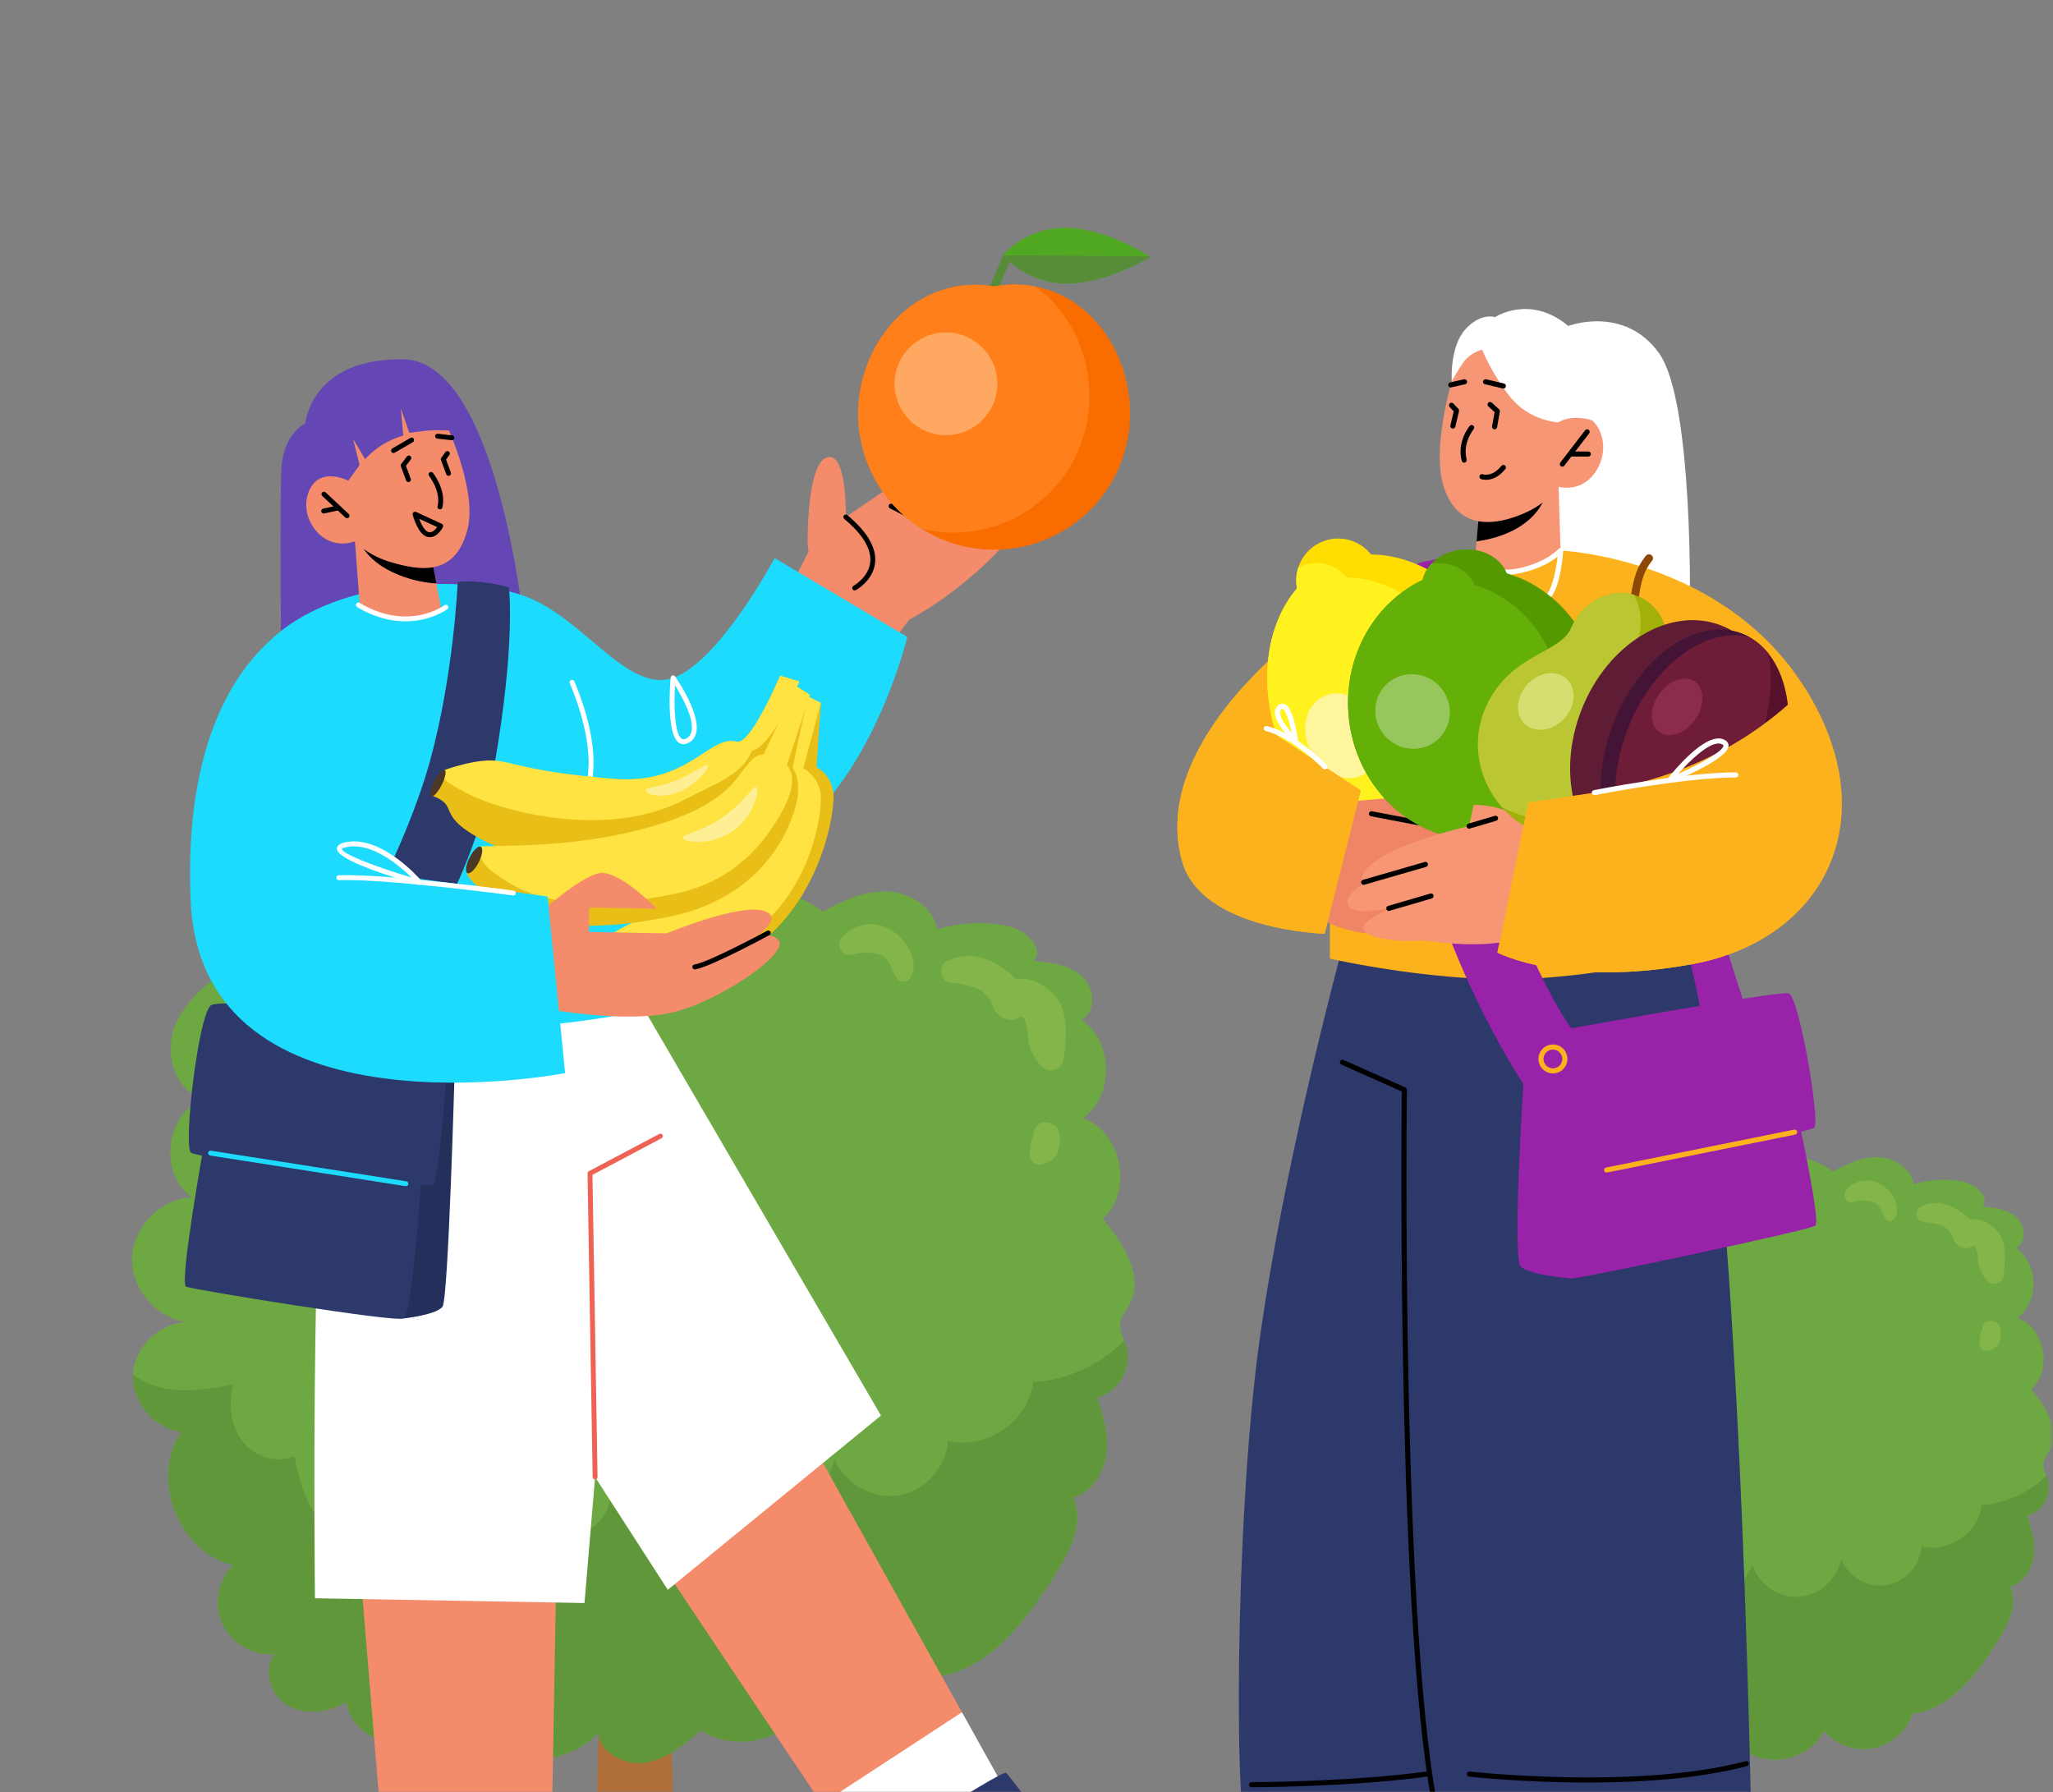 <svg width="622" height="543" viewBox="0 0 622 543" fill="none" xmlns="http://www.w3.org/2000/svg">
<rect x="0" y="0" width="622" height="543" fill="#808080" stroke="none"/>
<mask id="mask0_120_270" style="mask-type:alpha" maskUnits="userSpaceOnUse" x="0" y="0" width="622" height="543">
<rect x="0.5" width="621" height="543" fill="#D9D9D9"/>
</mask>
<g mask="url(#mask0_120_270)">
<path d="M206.835 623.606H179.143L182.184 488.529H201.939L206.835 623.606Z" fill="#B06F38"/>
<path d="M180.182 268.692C185.933 268.204 191.449 265.824 197.221 265.799C202.991 265.776 209.572 269.448 209.626 275.219C221.211 267.081 238.108 267.505 249.269 276.218C255.285 272.859 261.838 269.826 268.723 270.057C275.608 270.29 282.794 274.76 283.963 281.549C290.785 279.469 298.125 279.111 305.116 280.519C310.38 281.578 316.557 286.884 313.283 291.141C318.433 291.613 323.974 292.248 327.812 295.715C331.651 299.182 332.225 306.541 327.633 308.921C337.321 315.42 337.61 331.921 328.157 338.757C339.903 342.911 343.416 360.938 334.089 369.201C340.264 376.608 346.777 386.612 342.222 395.113C341.225 396.973 339.717 398.651 339.418 400.741C339.06 403.25 340.531 405.608 341.234 408.044C343.07 414.411 338.715 421.867 332.269 423.394C334.293 428.891 335.955 434.734 335.192 440.541C334.43 446.348 330.699 452.106 325.048 453.647C328.675 461.162 324.184 469.906 319.731 476.963C310.912 490.938 299.693 506.032 283.283 507.991C280.851 515.392 274.204 521.241 266.554 522.715C258.904 524.188 250.559 521.224 245.552 515.257C239.791 526.871 223.122 531.33 212.332 524.142C207.496 528.371 202.321 532.768 195.994 533.897C189.667 535.026 182.025 531.401 181.247 525.02C172.027 534.748 155.092 535.738 144.802 527.15C143.486 526.055 142.213 524.793 140.57 524.311C138.328 523.655 135.967 524.595 133.777 525.407C128.273 527.451 122.254 528.787 116.54 527.441C110.825 526.097 105.573 521.48 105.028 515.635C99.666 518.653 92.783 519.755 87.403 516.767C82.026 513.782 79.436 505.884 83.297 501.094C76.855 501.726 70.208 497.947 67.458 492.086C64.71 486.227 66.048 478.7 70.653 474.149C54.107 470.295 45.354 447.792 54.945 433.771C46.586 432.766 39.763 424.55 40.307 416.146C40.853 407.745 48.68 400.479 57.1 400.561C47.628 399.624 39.695 390.569 40.009 381.057C40.325 371.543 48.838 363.032 58.35 362.722C47.817 356.031 50.09 336.921 61.898 332.886C53.069 330.916 49.623 319.154 53.013 310.766C56.403 302.381 64.205 296.747 71.628 291.578C78.592 286.728 86.762 281.636 94.98 283.749C101.14 272.091 118.333 268.143 128.962 275.945C134.139 269.389 142.29 265.279 150.639 265.015C160.593 264.699 170.259 269.531 180.182 268.692Z" fill="#6DA843"/>
<path d="M312.997 418.702C311.764 430.493 298.658 439.508 287.206 436.44C286.746 444.481 280.165 451.756 272.208 453.019C264.254 454.281 255.745 449.402 252.816 441.898C251.298 450.386 243.563 457.354 234.964 457.978C226.362 458.604 217.701 452.828 214.974 444.649C211.74 450.475 207.859 456.415 201.845 459.284C195.832 462.154 187.215 460.498 184.713 454.321C184.068 461.21 176.684 465.861 169.764 465.958C162.843 466.056 156.366 462.822 150.209 459.666C152.474 465.646 144.556 470.931 138.206 470.176C131.856 469.421 126.159 465.528 119.782 465.039C114.719 464.65 109.559 466.445 104.61 465.309C94.708 463.034 91.083 451.078 89.24 441.088C83.838 443.613 76.954 441.246 73.353 436.494C69.751 431.743 69.127 425.196 70.639 419.428C63.852 420.657 56.888 421.886 50.1 420.653C46.607 420.019 43.154 418.579 40.32 416.445C39.954 424.742 46.686 432.777 54.946 433.771C45.353 447.792 54.108 470.295 70.653 474.149C66.049 478.7 64.709 486.227 67.459 492.088C70.21 497.948 76.854 501.727 83.297 501.095C79.437 505.883 82.025 513.782 87.405 516.767C92.782 519.754 99.668 518.653 105.029 515.635C105.574 521.482 110.825 526.096 116.541 527.441C122.255 528.787 128.272 527.45 133.777 525.407C135.968 524.594 138.328 523.654 140.571 524.311C142.214 524.793 143.487 526.054 144.801 527.152C155.091 535.74 172.027 534.75 181.248 525.022C182.026 531.401 189.669 535.027 195.995 533.899C202.322 532.768 207.495 528.371 212.333 524.142C223.123 531.329 239.792 526.871 245.553 515.257C250.56 521.226 258.904 524.188 266.554 522.714C274.204 521.241 280.85 515.392 283.285 507.99C299.692 506.032 310.911 490.938 319.732 476.963C324.185 469.906 328.676 461.162 325.05 453.649C330.698 452.106 334.431 446.349 335.194 440.541C335.956 434.734 334.294 428.89 332.268 423.396C338.716 421.866 343.071 414.411 341.236 408.045C341.054 407.421 340.825 406.801 340.588 406.183C333.279 413.475 323.32 418.13 312.997 418.702Z" fill="#61973B"/>
<path d="M318.738 300.671C315.421 297.594 311.593 296.039 307.798 296.654C302.371 291.026 294.355 287.342 286.83 291.178C284.303 292.467 284.625 297.182 287.668 297.601C292.841 298.314 298.847 298.801 300.709 304.756C301.672 307.838 305.913 310.386 308.896 308.088C310.903 306.542 311.402 313.855 311.496 314.714C311.822 317.668 313.041 319.937 314.79 322.287C317.263 325.611 321.991 324.417 322.399 320.226C323.019 313.866 324.052 305.602 318.738 300.671Z" fill="#84B54B"/>
<path d="M320.782 342.797C319.943 339.259 313.861 338.906 313.294 342.797C313.152 343.781 312.82 344.649 312.508 345.587C312.127 346.745 312.175 347.8 311.973 348.958C311.584 351.176 313.329 353.426 315.75 352.735C317.632 352.197 319.386 351.336 320.274 349.499C321.333 347.309 321.337 345.131 320.782 342.797Z" fill="#84B54B"/>
<path d="M271.146 282.517C265.901 278.748 259.465 279.105 255.116 283.952C253.117 286.183 255.012 290.16 258.167 289.191C260.618 288.438 263.839 288.421 266.311 289.11C269.616 290.031 270.027 293.856 271.656 296.244C272.685 297.75 274.738 297.79 275.757 296.244C278.728 291.737 274.942 285.247 271.146 282.517Z" fill="#84B54B"/>
<path d="M525.211 601.091H505.59L507.745 505.382H521.742L525.211 601.091Z" fill="#B06F38"/>
<path d="M506.326 349.616C510.401 349.27 514.309 347.584 518.399 347.566C522.488 347.55 527.151 350.152 527.189 354.24C535.397 348.475 547.37 348.775 555.278 354.949C559.541 352.569 564.183 350.419 569.062 350.583C573.941 350.748 579.032 353.916 579.861 358.726C584.694 357.252 589.895 356.998 594.849 357.996C598.578 358.747 602.955 362.506 600.635 365.522C604.284 365.856 608.21 366.307 610.93 368.763C613.65 371.219 614.056 376.434 610.803 378.121C617.667 382.725 617.872 394.417 611.174 399.26C619.497 402.204 621.986 414.977 615.377 420.832C619.752 426.08 624.368 433.168 621.14 439.192C620.433 440.51 619.365 441.699 619.153 443.179C618.899 444.957 619.942 446.628 620.44 448.354C621.741 452.866 618.655 458.148 614.088 459.23C615.522 463.125 616.7 467.265 616.159 471.38C615.619 475.494 612.975 479.575 608.971 480.666C611.541 485.991 608.359 492.187 605.204 497.187C598.955 507.089 591.006 517.784 579.379 519.171C577.655 524.416 572.946 528.56 567.525 529.604C562.105 530.648 556.192 528.548 552.644 524.32C548.562 532.549 536.751 535.708 529.106 530.616C525.68 533.612 522.013 536.728 517.53 537.527C513.047 538.327 507.632 535.759 507.081 531.238C500.548 538.131 488.549 538.832 481.257 532.747C480.325 531.971 479.423 531.077 478.259 530.736C476.671 530.27 474.998 530.936 473.446 531.512C469.546 532.96 465.281 533.907 461.232 532.953C457.183 532.001 453.462 528.73 453.076 524.588C449.277 526.726 444.399 527.507 440.588 525.39C436.778 523.275 434.942 517.679 437.678 514.285C433.114 514.732 428.404 512.055 426.455 507.902C424.508 503.751 425.457 498.418 428.719 495.193C416.996 492.462 410.793 476.518 417.589 466.583C411.667 465.871 406.832 460.049 407.218 454.095C407.604 448.142 413.15 442.994 419.116 443.052C412.405 442.388 406.784 435.972 407.006 429.232C407.23 422.491 413.262 416.461 420.002 416.241C412.539 411.5 414.149 397.96 422.516 395.101C416.26 393.705 413.819 385.371 416.221 379.428C418.622 373.486 424.151 369.495 429.41 365.832C434.345 362.396 440.133 358.787 445.956 360.284C450.321 352.024 462.503 349.227 470.034 354.755C473.703 350.11 479.478 347.197 485.394 347.01C492.446 346.787 499.295 350.211 506.326 349.616Z" fill="#6DA843"/>
<path d="M600.432 455.906C599.559 464.26 590.273 470.648 582.158 468.474C581.832 474.172 577.169 479.326 571.532 480.221C565.896 481.115 559.867 477.658 557.791 472.342C556.716 478.356 551.235 483.293 545.142 483.735C539.047 484.179 532.911 480.086 530.978 474.29C528.687 478.418 525.937 482.627 521.675 484.66C517.415 486.694 511.309 485.52 509.537 481.144C509.08 486.025 503.847 489.321 498.944 489.389C494.041 489.458 489.452 487.167 485.089 484.931C486.694 489.168 481.084 492.912 476.584 492.377C472.085 491.843 468.048 489.085 463.53 488.738C459.942 488.462 456.286 489.734 452.779 488.929C445.764 487.317 443.195 478.846 441.889 471.767C438.061 473.556 433.184 471.879 430.632 468.512C428.08 465.146 427.638 460.507 428.709 456.42C423.9 457.291 418.966 458.161 414.157 457.288C411.681 456.839 409.234 455.818 407.227 454.306C406.968 460.185 411.737 465.879 417.59 466.583C410.793 476.517 416.997 492.462 428.719 495.193C425.457 498.417 424.508 503.751 426.456 507.903C428.405 512.056 433.113 514.733 437.678 514.286C434.943 517.678 436.777 523.275 440.589 525.39C444.399 527.506 449.278 526.726 453.077 524.587C453.463 528.731 457.183 532 461.233 532.953C465.282 533.907 469.545 532.96 473.446 531.512C474.999 530.936 476.67 530.27 478.26 530.735C479.424 531.076 480.326 531.97 481.257 532.748C488.548 538.833 500.548 538.132 507.082 531.239C507.633 535.759 513.048 538.328 517.531 537.529C522.014 536.727 525.679 533.612 529.107 530.615C536.752 535.708 548.563 532.549 552.645 524.32C556.193 528.549 562.105 530.648 567.525 529.604C572.945 528.56 577.655 524.416 579.38 519.171C591.005 517.783 598.954 507.088 605.205 497.187C608.36 492.186 611.542 485.991 608.972 480.667C612.975 479.574 615.62 475.495 616.16 471.38C616.7 467.265 615.523 463.125 614.087 459.231C618.656 458.148 621.742 452.865 620.441 448.355C620.313 447.913 620.15 447.473 619.982 447.035C614.804 452.202 607.747 455.5 600.432 455.906Z" fill="#61973B"/>
<path d="M604.5 372.275C602.15 370.094 599.437 368.993 596.749 369.428C592.903 365.441 587.224 362.83 581.892 365.549C580.102 366.462 580.33 369.802 582.486 370.1C586.151 370.605 590.406 370.95 591.726 375.17C592.408 377.353 595.413 379.158 597.527 377.53C598.949 376.435 599.302 381.616 599.369 382.225C599.6 384.318 600.464 385.926 601.703 387.591C603.455 389.946 606.805 389.1 607.095 386.13C607.534 381.624 608.265 375.769 604.5 372.275Z" fill="#84B54B"/>
<path d="M605.949 402.123C605.354 399.616 601.044 399.366 600.643 402.123C600.542 402.82 600.307 403.436 600.086 404.1C599.816 404.92 599.85 405.668 599.707 406.488C599.431 408.06 600.668 409.654 602.383 409.164C603.716 408.784 604.96 408.174 605.589 406.872C606.339 405.32 606.342 403.777 605.949 402.123Z" fill="#84B54B"/>
<path d="M570.779 359.412C567.063 356.741 562.502 356.994 559.421 360.429C558.004 362.009 559.347 364.827 561.582 364.14C563.32 363.607 565.601 363.595 567.353 364.083C569.695 364.735 569.986 367.446 571.14 369.138C571.869 370.205 573.324 370.234 574.046 369.138C576.151 365.945 573.468 361.346 570.779 359.412Z" fill="#84B54B"/>
<path d="M109.334 477.884L115.904 557.506L118.461 588.443L166.545 589.29L168.492 478.927L109.334 477.884Z" fill="#F48C6C"/>
<path d="M200.759 474.414L248.976 546.472L266.166 572.187L308.188 548.774L291.434 518.728L246.584 438.28L200.759 474.414Z" fill="#F48C6C"/>
<path d="M193.629 303.193L266.914 428.842L202.316 481.633L180.296 447.467L177.086 485.629L95.424 484.187C95.424 484.187 93.608 332.548 101.801 314.595C109.995 296.64 193.629 303.193 193.629 303.193Z" fill="white"/>
<path d="M276.016 186.948L259.534 209.104L233.677 189.241L244.954 167.154L255.79 183.074L276.016 186.948Z" fill="#F48C6C"/>
<path d="M158.606 188.189C158.606 188.189 150.506 109.357 122.339 108.861C94.173 108.363 92.515 128.266 92.515 128.266C92.515 128.266 85.761 131.331 85.245 142.065C84.729 152.799 85.184 199.111 85.184 199.111L150.998 193.507L158.606 188.189Z" fill="#6447B4"/>
<path d="M244.676 164.581C244.676 164.581 244.364 140.526 250.533 138.571C256.704 136.616 256.255 156.628 256.255 156.628L271.714 146.085C271.714 146.085 289.783 136.095 294.031 136.864C298.28 137.634 293.434 145.413 293.434 145.413C293.434 145.413 306.231 138.005 305.893 145.182C305.557 152.358 297.047 158.462 297.047 158.462C297.047 158.462 309.38 150.489 308.21 159.083C307.576 163.728 282.218 188.696 262.107 192.8C241.997 196.9 246.306 179.615 246.306 179.615L244.676 164.581Z" fill="#F48C6C"/>
<path d="M290.109 164.411C289.995 164.411 289.88 164.385 289.771 164.331L269.609 153.992C269.242 153.804 269.098 153.356 269.285 152.991C269.473 152.625 269.917 152.481 270.285 152.668L290.449 163.006C290.814 163.193 290.96 163.641 290.773 164.008C290.639 164.264 290.38 164.411 290.109 164.411Z" fill="black"/>
<path d="M258.935 178.872C258.672 178.872 258.415 178.729 258.282 178.481C258.085 178.122 258.219 177.671 258.579 177.475C258.626 177.449 263.198 174.91 263.655 170.274C264.05 166.29 261.401 161.891 255.779 157.199C255.464 156.936 255.421 156.468 255.684 156.151C255.947 155.836 256.419 155.793 256.732 156.059C262.761 161.089 265.586 165.928 265.134 170.435C264.588 175.858 259.504 178.665 259.288 178.781C259.176 178.844 259.053 178.872 258.935 178.872Z" fill="black"/>
<path d="M234.699 169.064C234.699 169.064 217.965 200.521 203.921 205.349C189.878 210.177 176.651 186.666 158.363 180.374C140.075 174.084 103.254 175.339 83.6 192.44C63.947 209.539 114.889 306.879 114.889 306.879C114.889 306.879 132.86 313.224 158.751 311.142C184.643 309.062 198.67 305.184 198.67 305.184L195.682 270.467C195.682 270.467 220.873 269.413 243.424 249.824C265.985 230.229 274.883 192.96 274.883 192.96L234.699 169.064Z" fill="#1DDBFC"/>
<path d="M107.488 163.294L108.993 183.161C108.993 183.161 112.311 187.901 123.011 187.853C130.982 187.821 133.544 183.807 133.544 183.807L130.31 166.601L110.767 163.773L107.488 163.294Z" fill="#F48C6C"/>
<path d="M108.573 162.833C108.658 163.359 108.888 163.967 109.229 164.657C113.931 173.972 127.715 176.701 132.212 176.723L130.31 166.601L108.573 162.833Z" fill="black"/>
<path d="M183.837 269.885C183.501 269.885 183.196 269.654 183.115 269.311L177.434 245.354C177.416 245.28 177.41 245.205 177.415 245.129L178.262 233.091C179.087 221.383 172.693 207.159 172.629 207.017C172.459 206.642 172.625 206.202 172.998 206.032C173.369 205.864 173.812 206.028 173.982 206.403C174.252 206.998 180.597 221.105 179.747 233.195L178.906 245.121L184.561 268.968C184.656 269.369 184.409 269.768 184.01 269.863C183.951 269.876 183.894 269.885 183.837 269.885Z" fill="white"/>
<path d="M132.484 122.69C132.484 122.69 145.206 146.902 141.588 160.572C137.729 175.158 126.427 172.552 118.841 170.433C111.257 168.314 107.507 164.008 107.507 164.008C107.507 164.008 100.751 166.827 95.682 160.71C90.614 154.595 92.958 147.012 96.793 145.048C100.626 143.085 105.52 145.615 105.52 145.615L101.356 138.839C101.356 138.839 114.4 102.065 132.484 122.69Z" fill="#F48C6C"/>
<path d="M133.297 154.31C133.238 154.31 133.179 154.302 133.12 154.287C132.721 154.192 132.477 153.789 132.574 153.39C133.677 148.851 130.04 144.221 130.004 144.175C129.748 143.854 129.801 143.387 130.12 143.13C130.441 142.874 130.909 142.923 131.165 143.244C131.334 143.458 135.296 148.484 134.018 153.741C133.936 154.082 133.631 154.31 133.297 154.31Z" fill="black"/>
<path d="M105.143 156.998C104.962 156.998 104.779 156.931 104.636 156.798L97.634 150.241C97.333 149.958 97.319 149.489 97.598 149.189C97.88 148.891 98.352 148.874 98.65 149.154L105.652 155.711C105.951 155.991 105.967 156.464 105.687 156.763C105.541 156.918 105.341 156.998 105.143 156.998Z" fill="black"/>
<path d="M98.072 155.56C97.729 155.56 97.421 155.323 97.345 154.974C97.258 154.573 97.514 154.179 97.915 154.09L102.419 153.12C102.81 153.043 103.214 153.291 103.303 153.692C103.39 154.095 103.133 154.489 102.733 154.575L98.229 155.545C98.176 155.556 98.124 155.56 98.072 155.56Z" fill="black"/>
<path d="M136.917 133.375C136.831 133.37 132.49 132.877 132.49 132.877C132.084 132.831 131.79 132.463 131.836 132.055C131.882 131.648 132.258 131.357 132.66 131.4L136.999 131.894C137.407 131.939 137.7 132.308 137.654 132.717C137.611 133.094 137.289 133.375 136.917 133.375Z" fill="black"/>
<path d="M119.223 137.248C118.967 137.248 118.718 137.116 118.579 136.879C118.372 136.526 118.492 136.069 118.846 135.864L124.336 132.665C124.693 132.456 125.148 132.579 125.353 132.933C125.56 133.286 125.441 133.743 125.086 133.948L119.596 137.147C119.478 137.215 119.349 137.248 119.223 137.248Z" fill="black"/>
<path d="M135.902 144.152C135.601 144.152 135.317 143.966 135.205 143.667L133.606 139.378C133.52 139.145 133.555 138.884 133.701 138.683L134.946 136.963C135.186 136.632 135.65 136.554 135.984 136.797C136.316 137.039 136.391 137.502 136.15 137.834L135.138 139.233L136.598 143.147C136.741 143.533 136.546 143.96 136.162 144.104C136.075 144.135 135.988 144.152 135.902 144.152Z" fill="black"/>
<path d="M123.747 146.044C123.446 146.044 123.161 145.859 123.05 145.562L121.452 141.272C121.364 141.033 121.403 140.766 121.557 140.563L123.282 138.291C123.527 137.966 123.997 137.895 124.324 138.149C124.651 138.397 124.714 138.865 124.466 139.19L122.989 141.137L124.444 145.04C124.587 145.426 124.391 145.855 124.007 145.997C123.921 146.029 123.833 146.044 123.747 146.044Z" fill="black"/>
<path d="M126.986 157.16C127.659 158.927 128.703 160.867 129.772 161.184C130.919 161.527 131.923 160.434 132.455 159.677L126.986 157.16ZM130.235 162.742C129.953 162.742 129.656 162.701 129.349 162.609C126.689 161.82 125.192 156.563 125.03 155.966C124.954 155.686 125.046 155.39 125.268 155.203C125.488 155.015 125.796 154.974 126.059 155.095L133.836 158.677C134.02 158.763 134.161 158.917 134.228 159.108C134.295 159.298 134.281 159.507 134.19 159.686C134.121 159.826 132.625 162.742 130.235 162.742Z" fill="black"/>
<path d="M140.177 130.741C140.177 130.741 133.367 129.967 128.682 130.538C123.997 131.109 123.997 131.109 123.997 131.109L121.454 123.712L122.171 131.954C122.171 131.954 118.903 132.803 115.763 134.795C112.623 136.791 110.622 139.089 110.622 139.089L106.972 132.993L108.957 140.888L105.52 145.615L99.319 140.718L102.061 129.251C102.061 129.251 109.715 116.413 110.372 116.213C111.029 116.012 123.478 114.273 123.478 114.273C123.478 114.273 134.589 117.571 134.88 117.905C135.17 118.235 140.177 130.741 140.177 130.741Z" fill="#6447B4"/>
<path d="M204.503 207.603C204.142 213.88 204.393 222.394 206.535 223.795C206.78 223.955 207.194 224.114 207.988 223.681C208.783 223.248 209.276 222.579 209.496 221.637C210.407 217.756 206.545 210.877 204.503 207.603ZM207.083 225.448C206.509 225.448 206.053 225.256 205.722 225.039C201.786 222.465 203.026 207.034 203.18 205.284C203.207 204.972 203.428 204.711 203.729 204.631C204.027 204.547 204.351 204.666 204.531 204.922C204.848 205.379 212.312 216.137 210.944 221.976C210.626 223.334 209.871 224.347 208.701 224.987C208.087 225.323 207.546 225.448 207.083 225.448Z" fill="white"/>
<path d="M122.805 188.232C118.638 188.232 113.661 187.174 108.2 183.919C107.848 183.708 107.732 183.253 107.942 182.9C108.152 182.549 108.607 182.432 108.962 182.641C123.688 191.42 134.531 183.439 134.637 183.357C134.964 183.109 135.431 183.171 135.679 183.501C135.927 183.829 135.862 184.294 135.534 184.542C135.46 184.598 130.523 188.232 122.805 188.232Z" fill="white"/>
<path d="M137.738 324.506C137.738 324.506 135.852 393.324 134.081 395.831C132.309 398.34 122.26 399.428 122.26 399.428L107.703 369.987L128.787 322.654L137.738 324.506Z" fill="#24305B"/>
<path d="M135.341 324.462C135.341 324.462 133.102 357.747 131.14 358.982C129.175 360.215 60.393 350.964 57.886 349.226C55.379 347.493 60.295 305.501 64.176 304.417C68.056 303.331 77.347 304.65 77.347 304.65L135.341 324.462Z" fill="#2D386B"/>
<path d="M127.492 358.915C127.492 358.915 124.943 398.208 122.26 399.428C119.58 400.653 58.563 390.692 56.394 389.809C54.224 388.923 61.729 347.181 61.729 347.181L118.991 349.884L127.492 358.915Z" fill="#2D386B"/>
<path d="M138.669 176.315C138.669 176.315 137.54 204.249 130.249 230.645C122.96 257.038 106.1 286.083 106.1 286.083L121.989 296.843C121.989 296.843 143.392 268.419 149.833 231.572C156.277 194.725 154.19 177.932 154.19 177.932C154.19 177.932 145.761 175.457 138.669 176.315Z" fill="#2D386B"/>
<path d="M122.983 359.348C122.945 359.348 122.906 359.346 122.867 359.34L63.691 350.067C63.285 350.004 63.009 349.623 63.072 349.215C63.135 348.81 63.516 348.528 63.92 348.597L123.096 357.87C123.502 357.932 123.779 358.314 123.716 358.721C123.659 359.087 123.343 359.348 122.983 359.348Z" fill="#1DDBFC"/>
<path d="M248.702 212.982L247.393 232.411C247.393 232.411 251.457 234.305 252.428 239.653C253.402 245.001 248.671 275.591 224.904 289.327C193.881 307.255 184.759 289.906 184.759 289.906L183.992 283.823C183.992 283.823 190.428 279.385 197.587 277.153C204.746 274.922 218.178 273.526 226.369 253.734C234.56 233.944 234.813 236.415 235.764 233.549C237.081 229.581 240.392 230.035 240.392 230.035L244.706 210.957L248.702 212.982Z" fill="#E8BE17"/>
<path d="M222.852 285.776C245.87 273.517 249.644 244.815 248.531 239.745C247.418 234.673 243.359 232.772 243.359 232.772L248.681 212.916L244.639 210.922L240.392 230.035C240.392 230.035 237.081 229.581 235.764 233.549C234.813 236.416 234.56 233.944 226.369 253.735C218.178 273.526 204.745 274.922 197.587 277.153C190.428 279.385 183.992 283.823 183.992 283.823L184.33 286.52C187.463 290.137 198.286 298.859 222.852 285.776Z" fill="#FFE342"/>
<path d="M223.323 224.731C214.786 222.413 208.957 237.876 185.658 235.943C158.215 233.668 148.223 229.859 144.14 231.306C140.058 232.753 134.041 233.722 134.041 233.722L130.528 240.983C130.528 240.983 134.263 241.871 135.519 244.349C136.774 246.828 136.892 249.567 146.149 254.426C155.406 259.286 186.901 271.725 211.047 258.526C232.82 246.624 234.955 234.814 233.837 231.734C232.719 228.656 232.049 228.987 232.392 227.653C232.732 226.318 242.125 206.468 242.125 206.468L236.325 204.699C236.325 204.699 227.661 225.422 223.323 224.731Z" fill="#E8BE17"/>
<path d="M241.629 241.453C241.938 238.606 242.035 235.287 240.172 232.701C241.47 225.799 244.812 210.563 245.177 210.358L240.984 207.73L231.355 228.557C228.803 228.591 227.694 230.25 225.752 232.492C222.928 235.749 219.947 243.613 198.605 250.042C172.636 257.861 161.784 253.311 153.489 255.804C149.819 256.905 144.396 257.449 142.845 260.286C140.55 264.482 139.613 264.677 150.519 273.554C156.061 278.064 172.463 284.154 203.596 277.52C234.757 270.879 241.174 245.668 241.629 241.453Z" fill="#E8BE17"/>
<path d="M204.702 270.713C222.389 266.944 230.832 255.831 235.348 248.576C238.45 243.59 242.23 236.101 238.379 231.806C240.845 224.627 244.447 213.448 245.377 210.459L241.205 207.869L231.355 228.557C228.803 228.591 227.694 230.25 225.752 232.492C222.928 235.749 219.947 243.613 198.605 250.042C172.636 257.861 147.513 255.635 144.869 256.624C144.84 261.633 149.603 264.55 153.761 267.159C159.812 270.959 173.569 277.348 204.702 270.713Z" fill="#FFE342"/>
<path d="M242.148 206.423L236.325 204.699C236.325 204.699 233.771 210.646 232.437 213.11C231.106 215.573 229.429 218.552 229.429 218.552C227.245 222.162 224.972 224.994 223.323 224.731C214.786 222.413 208.957 237.876 185.658 235.943C158.215 233.668 154.944 230.364 148.575 230.374C142.196 230.383 134.11 233.477 134.11 233.477L133.567 234.989C134.874 236.641 136.684 237.82 141.552 240.376C150.808 245.234 183.585 254.961 207.866 242.011C215.895 237.729 224.889 234.891 227.805 227.449C234.293 225.882 242.148 206.423 242.148 206.423Z" fill="#FFE342"/>
<path d="M206.993 254.002C206.096 252.811 212.53 252.109 218.985 247.563C225.52 243.131 228.451 237.36 229.248 238.62C230.065 239.694 228.44 247.358 221.908 251.79C215.452 256.335 207.708 255.146 206.993 254.002Z" fill="#FFEF94"/>
<path d="M195.591 239.361C195.407 238.656 200.001 238.397 204.602 236.56C209.421 234.636 213.758 231.268 214.379 231.806C215.399 232.69 210.156 238.372 205.115 240.169C200.075 241.968 195.817 240.691 195.591 239.361Z" fill="#FFEF94"/>
<path d="M133.818 237.794C132.699 240.001 131.285 241.533 130.661 241.216C130.035 240.899 130.434 238.853 131.553 236.646C132.672 234.44 134.086 232.907 134.712 233.224C135.337 233.541 134.937 235.588 133.818 237.794Z" fill="#4B3925"/>
<path d="M145.043 261.234C143.924 263.44 142.392 264.912 141.619 264.52C140.847 264.129 141.127 262.022 142.245 259.815C143.365 257.607 144.899 256.137 145.67 256.528C146.443 256.919 146.162 259.025 145.043 261.234Z" fill="#4B3925"/>
<path d="M186.495 286.668C186.482 288.462 185.77 289.913 184.905 289.907C184.038 289.902 183.346 288.442 183.359 286.646C183.37 284.851 184.082 283.401 184.949 283.406C185.814 283.413 186.506 284.873 186.495 286.668Z" fill="#4B3925"/>
<path d="M302.053 88.402L299.664 87.391L303.988 77.177L306.377 78.188L302.053 88.402Z" fill="#578D38"/>
<path d="M342.364 125.35C342.364 148.095 323.927 166.533 301.183 166.533C278.439 166.533 260 148.095 260 125.35C260 102.606 278.484 82.871 301.183 86.763C324.855 82.546 342.364 102.606 342.364 125.35Z" fill="#F96D00"/>
<path d="M301.183 86.763C278.484 82.871 260 102.606 260 125.35C260 140.036 267.693 152.917 279.262 160.209C282.344 160.943 285.554 161.344 288.86 161.344C311.604 161.344 330.043 142.906 330.043 120.162C330.043 106.502 323.72 93.816 313.545 86.772C309.679 86.039 305.537 85.986 301.183 86.763Z" fill="#FF801B"/>
<path d="M303.999 77.198C303.999 77.198 310.521 85.74 322.832 85.906C335.143 86.072 348.58 77.803 348.58 77.803C348.58 77.803 335.371 69.17 323.06 69.002C310.749 68.836 303.999 77.198 303.999 77.198Z" fill="#50A822"/>
<path d="M322.832 85.906C335.143 86.072 348.579 77.803 348.579 77.803C348.579 77.803 348.484 77.739 348.317 77.633L304.13 77.36C305.09 78.523 311.51 85.754 322.832 85.906Z" fill="#578D38"/>
<path d="M302.156 116.271C302.156 124.867 295.187 131.836 286.591 131.836C277.995 131.836 271.025 124.867 271.025 116.271C271.025 107.675 277.995 100.706 286.591 100.706C295.187 100.706 302.156 107.675 302.156 116.271Z" fill="#FFA861"/>
<path d="M198.984 275.282C198.984 275.282 187.956 263.938 181.988 264.481C176.02 265.024 161.498 278.33 161.498 278.33L166.036 305.702C166.036 305.702 188.743 309.913 203.083 306.868C217.424 303.824 240.094 288.363 235.686 284.591C232.105 281.528 227.411 284.966 227.411 284.966C227.411 284.966 238.736 277.797 231.047 275.847C223.359 273.898 201.957 282.753 201.957 282.753L178.418 282.337L178.548 274.92L198.984 275.282Z" fill="#F48C6C"/>
<path d="M210.498 293.683C210.141 293.683 209.827 293.424 209.767 293.06C209.7 292.655 209.975 292.273 210.38 292.206C214.869 291.471 232.248 282.067 232.422 281.972C232.788 281.778 233.238 281.91 233.431 282.27C233.626 282.632 233.493 283.082 233.132 283.279C232.408 283.671 215.355 292.898 210.62 293.672C210.579 293.679 210.539 293.683 210.498 293.683Z" fill="black"/>
<path d="M165.908 271.605L171.216 325.096C171.216 325.096 60.895 346.53 57.755 272.788C54.557 197.697 95.252 185.618 95.252 185.618L109.792 252.913L127.133 266.238L165.908 271.605Z" fill="#1DDBFC"/>
<path d="M155.526 271.284C155.041 271.225 116.791 266.124 102.69 266.643C102.205 266.602 101.933 266.335 101.918 265.927C101.903 265.518 102.223 265.173 102.632 265.156C116.87 264.619 155.238 269.751 155.623 269.805C156.031 269.859 156.316 270.234 156.262 270.639C156.211 271.014 155.892 271.284 155.526 271.284Z" fill="white"/>
<path d="M107.23 256.39C106.501 256.39 105.773 256.456 105.053 256.603C103.733 256.872 103.545 257.178 103.543 257.181C103.774 258.754 114.235 262.729 124.677 265.841C121.371 262.576 114.193 256.39 107.23 256.39ZM127.114 268.07C127.046 268.07 126.978 268.061 126.911 268.04C119.397 265.908 101.935 260.569 102.067 257.084C102.12 255.683 104.105 255.279 104.756 255.146C115.616 252.932 127.19 266.272 127.678 266.841C127.891 267.091 127.917 267.451 127.74 267.727C127.601 267.943 127.362 268.07 127.114 268.07Z" fill="white"/>
<path d="M180.296 448.21C179.891 448.21 179.559 447.887 179.554 447.48L178.005 355.488C178 355.208 178.153 354.949 178.4 354.817L199.748 343.512C200.115 343.318 200.562 343.46 200.753 343.823C200.945 344.185 200.807 344.635 200.445 344.825L179.5 355.919L181.04 447.456C181.047 447.865 180.72 448.204 180.309 448.21C180.305 448.21 180.3 448.21 180.296 448.21Z" fill="#EF6354"/>
<path d="M248.976 546.472L266.166 572.187L308.188 548.774L291.434 518.728L248.976 546.472Z" fill="white"/>
<path d="M256.025 567.087C256.025 567.087 270.102 595.379 281.183 612.241C286.261 619.951 290.719 625.284 292.915 624.434C302.136 620.86 385.728 572.779 389.233 569.031C392.742 565.283 405.179 556.456 400.01 548.52C398.264 545.826 394.899 544.601 391.244 544.168C384.064 543.299 375.703 545.429 375.703 545.429L312.831 547.371C312.831 547.371 306.035 538.316 304.835 537.111C303.634 535.907 256.025 567.087 256.025 567.087Z" fill="#2D386B"/>
<path d="M520.418 278.982L530.8 311.437L515.247 313.264L509.055 286.067L520.418 278.982Z" fill="#9822A8"/>
<path d="M405.931 289.996C405.931 289.996 388.744 353.536 381.429 407.328C374.115 461.115 373.693 555.703 378.49 558.953C383.287 562.205 435.92 558.946 435.92 558.946C435.92 558.946 454.89 566.353 487.632 565.482C511.394 564.851 530.717 559.152 530.717 559.152C530.717 559.152 527.027 320.182 509.075 283.262C495.025 254.369 405.931 289.996 405.931 289.996Z" fill="#2D386B"/>
<path d="M402.919 276.636V290.41C402.919 290.41 437.828 298.408 466.481 296.35C495.133 294.295 505.841 289.267 505.841 289.267L518.018 219.331L481.414 167.816L451.477 165.394L378.49 218.302L396.317 266.641L402.919 276.636Z" fill="#FCB21D"/>
<path d="M476.12 328.356C469.456 332.509 461.536 328.356 461.536 328.356C461.536 328.356 441.317 298.448 431.154 259.202C430.989 258.585 430.846 257.966 430.702 257.348C428.707 249.429 427.164 241.161 426.301 232.687C426.218 232.132 426.176 231.595 426.115 231.041C425.189 221.064 424.635 212.755 424.387 205.845H432.06L434.323 195.333H439.814C440.019 198.623 440.288 202.141 440.657 205.845C441.337 212.693 442.323 220.16 443.743 227.957C445.698 238.549 448.453 249.74 452.383 260.763C452.792 261.958 453.226 263.15 453.678 264.344C471.059 310.068 479.574 315.541 479.574 315.541C479.574 315.541 483.42 323.767 476.12 328.356Z" fill="#9822A8"/>
<path d="M451.477 166.765C451.477 166.765 422.828 167.449 393.803 191.677C364.776 215.902 352.207 239.899 358.149 260.927C364.092 281.952 401.344 282.866 401.344 282.866L412.314 239.443L383.632 220.702L451.477 166.765Z" fill="#FCB21D"/>
<path d="M475.127 98.748C475.127 98.748 492.082 92.291 502.647 107.009C513.212 121.725 511.971 185.236 511.971 185.236L466.041 187.842L468.758 117.532L475.127 98.748Z" fill="white"/>
<path d="M472.204 147.444L472.826 167.425C472.826 167.425 469.619 171.878 458.191 173.244C449.676 174.262 446.821 170.466 446.821 170.466L448.214 153.834L468.758 148.368L472.204 147.444Z" fill="#F79674"/>
<path d="M468.758 148.368C468.724 148.927 468.543 149.596 468.25 150.365C464.187 160.749 452.273 163.366 447.357 163.994L448.214 153.834L468.758 148.368Z" fill="black"/>
<path d="M442.39 107.278C442.39 107.278 432.912 133.319 437.41 147.456C441.907 161.592 454.284 158.707 461.624 155.561C468.962 152.416 472.207 147.451 472.207 147.451C472.207 147.451 479.294 149.574 483.648 142.553C488.001 135.533 484.769 127.887 480.705 126.301C476.639 124.718 472.043 127.963 472.043 127.963L475.414 120.365C475.414 120.365 458.063 83.482 442.39 107.278Z" fill="#F79674"/>
<path d="M450.236 145.36C449.352 145.36 448.78 145.152 448.722 145.13C448.321 144.978 448.122 144.533 448.274 144.135C448.424 143.739 448.863 143.537 449.263 143.685C449.379 143.727 452.063 144.629 454.876 141.133C455.145 140.8 455.63 140.751 455.961 141.015C456.294 141.283 456.346 141.768 456.08 142.099C453.888 144.821 451.66 145.36 450.236 145.36Z" fill="black"/>
<path d="M473.341 141.368C473.177 141.368 473.012 141.316 472.871 141.207C472.535 140.947 472.471 140.464 472.73 140.124L480.24 130.358C480.497 130.022 480.98 129.955 481.322 130.217C481.66 130.476 481.723 130.961 481.463 131.299L473.953 141.066C473.801 141.263 473.573 141.368 473.341 141.368Z" fill="black"/>
<path d="M481.222 138.313H476.174C475.749 138.313 475.402 137.968 475.402 137.541C475.402 137.116 475.749 136.77 476.174 136.77H481.222C481.647 136.77 481.993 137.116 481.993 137.541C481.993 137.968 481.647 138.313 481.222 138.313Z" fill="black"/>
<path d="M472.043 127.962C472.043 127.962 463.437 127.506 457.687 120.417C451.94 113.329 449.05 105.927 449.05 105.927C449.05 105.927 445.461 106.745 443.285 109.878C441.688 112.184 439.836 115.508 439.836 115.508C439.836 115.508 439.154 105.191 443.884 99.866C448.614 94.543 452.96 96.082 452.96 96.082C452.96 96.082 463.558 89.037 475.127 98.748C486.696 108.456 482.367 127.338 482.367 127.338C482.367 127.338 476.641 125.288 472.043 127.962Z" fill="white"/>
<path d="M439.541 117.373C439.188 117.373 438.87 117.129 438.789 116.771C438.695 116.355 438.955 115.941 439.371 115.847L443.542 114.906C443.956 114.812 444.372 115.071 444.466 115.487C444.56 115.903 444.298 116.315 443.882 116.409L439.711 117.352C439.653 117.366 439.597 117.373 439.541 117.373Z" fill="black"/>
<path d="M455.48 117.699C455.42 117.699 455.362 117.691 455.301 117.677L449.893 116.409C449.48 116.313 449.222 115.895 449.319 115.481C449.419 115.065 449.84 114.819 450.247 114.906L455.655 116.174C456.068 116.273 456.325 116.689 456.229 117.102C456.144 117.458 455.829 117.699 455.48 117.699Z" fill="black"/>
<path d="M443.6 140.158C443.258 140.158 442.947 139.928 442.855 139.581C441.341 133.802 445.127 129.224 445.288 129.032C445.564 128.707 446.047 128.663 446.373 128.94C446.7 129.213 446.742 129.698 446.469 130.025C446.434 130.067 443.041 134.2 444.347 139.19C444.454 139.601 444.208 140.024 443.797 140.131C443.732 140.149 443.665 140.158 443.6 140.158Z" fill="black"/>
<path d="M440.174 129.839C440.113 129.839 440.055 129.83 439.995 129.817C439.579 129.718 439.324 129.302 439.422 128.888L440.435 124.617L439.199 123.291C438.908 122.977 438.926 122.49 439.237 122.199C439.55 121.908 440.037 121.926 440.328 122.237L441.847 123.868C442.021 124.055 442.093 124.322 442.032 124.572L440.923 129.244C440.838 129.6 440.523 129.837 440.174 129.839Z" fill="black"/>
<path d="M452.817 130.06C452.772 130.06 452.727 130.058 452.68 130.049C452.262 129.975 451.982 129.575 452.054 129.155L452.819 124.843L450.92 123.112C450.605 122.825 450.582 122.336 450.869 122.022C451.159 121.707 451.647 121.687 451.96 121.971L454.172 123.991C454.366 124.167 454.458 124.433 454.411 124.695L453.575 129.423C453.508 129.799 453.183 130.06 452.817 130.06Z" fill="black"/>
<path d="M439.814 195.333H434.323L432.06 205.845H424.387C423.765 189.489 424.742 180.512 425.722 175.776C426.317 172.902 428.589 170.688 431.467 170.131L439.505 168.572C439.505 168.572 438.827 179.289 439.814 195.333Z" fill="#9822A8"/>
<path d="M400.139 164.296C394.701 166.782 391.872 172.622 392.95 178.244C382.654 190.245 380.731 210.772 389.47 229.883C398.974 250.668 417.998 263.006 434.937 260.76C437.872 267.072 443.643 270.618 447.872 268.683C452.104 266.748 453.195 260.065 450.342 253.715C463.121 242.372 466.232 219.912 456.726 199.127C447.988 180.017 431.202 168.044 415.389 167.982C411.842 163.489 405.575 161.809 400.139 164.296Z" fill="#FFDD00"/>
<path d="M407.991 174.97C404.748 170.86 399.016 169.325 394.044 171.598C393.802 171.709 393.568 171.833 393.338 171.959C392.696 173.956 392.542 176.116 392.95 178.244C382.654 190.245 380.731 210.772 389.47 229.883C396.773 245.854 409.699 256.83 422.978 260.041C424.203 260.28 424.819 260.472 426.305 260.681C429.204 261.094 432.099 261.136 434.937 260.76C435.972 262.986 437.364 264.858 438.911 266.276C441.742 263.881 442.263 258.509 439.954 253.371C451.64 242.998 454.484 222.458 445.792 203.451C437.8 185.975 422.45 175.027 407.991 174.97Z" fill="#FFF21F"/>
<path d="M416.506 217.831C419.942 224.342 418.42 231.891 413.109 234.694C407.797 237.494 400.707 234.488 397.274 227.978C393.838 221.468 395.36 213.919 400.67 211.117C405.982 208.315 413.073 211.322 416.506 217.831Z" fill="#FEF59D"/>
<path d="M404.093 243.328C404.093 243.328 419.209 241.762 422.407 241.762C425.608 241.762 429.913 249.27 429.913 249.27L439.501 252.036L428.542 282.866C428.542 282.866 405.741 285.829 396.317 274.868C392.779 270.753 404.093 243.328 404.093 243.328Z" fill="#EF8467"/>
<path d="M429.915 250.042C429.866 250.042 429.817 250.037 429.77 250.028L415.369 247.284C414.951 247.206 414.676 246.801 414.757 246.383C414.837 245.965 415.24 245.69 415.658 245.77L430.058 248.512C430.477 248.593 430.752 248.997 430.671 249.416C430.602 249.785 430.278 250.042 429.915 250.042Z" fill="black"/>
<path d="M377.605 207C360.285 225.926 353.465 244.349 358.149 260.927C364.092 281.952 401.344 282.866 401.344 282.866L412.314 239.443L383.632 220.702C377 214.07 376.5 212.5 377.605 207Z" fill="#FCB21D"/>
<path d="M472.424 166.765C472.424 166.765 522.017 168.592 546.931 208.589C571.841 248.586 552.187 284.696 513.105 292.009C474.023 299.322 453.682 288.581 453.682 288.581L462.995 243.1L483.038 240.128L441.5 191.69L472.424 166.765Z" fill="#FCB21D"/>
<path d="M446.865 170.985C445.662 173.029 443.781 176.89 444.445 178.952C444.477 179.043 444.508 179.075 444.602 179.106C446.024 179.544 450.909 176.664 454.579 174.049C450.591 173.669 448.037 171.967 446.865 170.985ZM457.629 174.074C459.897 176.614 464.551 181.072 467.414 180.801C469.686 180.575 471.29 174.092 471.896 168.65C469.975 170.158 466.184 172.517 460.168 173.72C459.278 173.899 458.432 174.013 457.629 174.074ZM467.161 182.355C463.124 182.358 457.875 176.715 456.198 174.785C453.76 176.572 446.814 181.423 444.137 180.575C443.564 180.394 443.164 179.998 442.978 179.426C441.849 175.928 445.626 170.017 446.062 169.355C446.194 169.154 446.411 169.028 446.651 169.011C446.901 168.981 447.125 169.087 447.283 169.265C447.453 169.456 451.524 173.886 459.864 172.209C468.389 170.502 472.229 166.295 472.267 166.253C472.486 166.007 472.839 165.924 473.141 166.054C473.446 166.181 473.636 166.49 473.613 166.819C473.437 169.326 472.318 181.863 467.566 182.335C467.434 182.349 467.298 182.355 467.161 182.355Z" fill="white"/>
<path d="M443.126 166.472C436.95 166.959 432.056 170.871 431.019 175.698C416.626 182.492 407.172 198.483 408.55 216.305C410.048 235.691 423.874 250.93 441.078 253.843C441.581 259.745 445.847 264.209 450.653 263.83C455.456 263.452 458.985 258.375 458.576 252.467C475.124 246.895 486.441 229.679 484.942 210.294C483.564 192.471 471.766 178.152 456.505 173.694C454.739 169.086 449.302 165.986 443.126 166.472Z" fill="#549900"/>
<path d="M446.768 177.256C445.154 173.043 440.18 170.209 434.533 170.654C434.258 170.674 433.988 170.71 433.718 170.746C432.358 172.175 431.412 173.871 431.019 175.698C416.626 182.492 407.171 198.483 408.55 216.306C409.702 231.204 418.135 243.642 429.784 249.931C430.88 250.464 431.404 250.791 432.763 251.373C435.413 252.514 438.196 253.355 441.078 253.843C441.255 255.924 441.908 257.82 442.88 259.394C446.501 258.254 448.992 254.075 448.662 249.292C463.794 244.198 474.142 228.454 472.772 210.726C471.512 194.427 460.725 181.334 446.768 177.256Z" fill="#64B009"/>
<path d="M439.143 214.142C440.054 220.34 435.79 225.994 429.621 226.77C423.45 227.543 417.708 223.147 416.797 216.948C415.885 210.748 420.149 205.095 426.319 204.32C432.49 203.544 438.233 207.941 439.143 214.142Z" fill="#97C75C"/>
<path d="M466.937 250.641C466.937 250.641 458.025 245.882 453.682 244.746C449.569 243.67 446.472 243.873 446.472 243.873L445.094 250.27C445.094 250.27 430.828 253.385 420.77 258.413C410.715 263.44 412.542 268.011 412.542 268.011C412.542 268.011 406.144 272.124 408.888 274.868C411.63 277.61 422.143 274.868 422.143 274.868C422.143 274.868 408.888 279.896 414.372 282.866C419.858 285.838 431.941 284.924 431.941 284.924C431.941 284.924 458.253 289.495 466.937 280.352C475.622 271.212 466.937 250.641 466.937 250.641Z" fill="#F79674"/>
<path d="M445.094 251.044C444.761 251.044 444.454 250.827 444.354 250.489C444.233 250.08 444.468 249.653 444.875 249.532L452.892 247.159C453.297 247.036 453.729 247.271 453.852 247.68C453.973 248.089 453.738 248.519 453.331 248.637L445.313 251.01C445.239 251.033 445.165 251.044 445.094 251.044Z" fill="black"/>
<path d="M413.151 268.056C412.815 268.056 412.509 267.835 412.41 267.497C412.292 267.088 412.527 266.661 412.938 266.542L431.653 261.135C432.06 261.016 432.489 261.253 432.608 261.662C432.726 262.072 432.492 262.499 432.082 262.617L413.365 268.025C413.294 268.045 413.222 268.056 413.151 268.056Z" fill="black"/>
<path d="M420.77 275.958C420.437 275.958 420.128 275.741 420.03 275.403C419.911 274.994 420.146 274.567 420.555 274.446L433.352 270.7C433.762 270.579 434.189 270.814 434.31 271.223C434.43 271.632 434.196 272.06 433.786 272.18L420.987 275.926C420.915 275.947 420.842 275.958 420.77 275.958Z" fill="black"/>
<path d="M494.709 183.797C494.263 183.606 493.958 183.163 493.971 182.661C493.978 182.476 494.125 178.047 495.786 173.339C496.739 170.638 498.608 168.425 498.687 168.331C499.109 167.836 499.867 167.777 500.378 168.201C500.889 168.624 500.963 169.369 500.541 169.864C500.511 169.901 498.862 171.869 498.057 174.148C496.52 178.505 496.374 182.732 496.372 182.773C496.353 183.425 495.8 183.927 495.137 183.895C494.985 183.888 494.841 183.854 494.709 183.797Z" fill="#8D4706"/>
<path d="M503.787 202.192C507.456 193.637 504.212 184.036 496.543 180.746C488.873 177.457 479.681 181.724 476.012 190.279C472.644 198.132 457.294 198.029 450.101 214.392C443.724 228.898 450.897 245.952 465.829 252.356C480.761 258.761 497.928 252.147 504.174 237.584C512.084 219.142 500.419 210.045 503.787 202.192Z" fill="#A2B00A"/>
<path d="M495.01 180.195C487.687 178.039 479.44 182.288 476.012 190.279C472.644 198.132 457.294 198.029 450.101 214.392C445.56 224.722 447.894 236.34 455.005 244.49C455.852 244.953 456.728 245.381 457.633 245.769C472.565 252.174 489.733 245.561 495.979 230.999C503.889 212.556 492.224 203.458 495.592 195.606C497.875 190.283 497.48 184.556 495.01 180.195Z" fill="#BAC733"/>
<path d="M474.168 217.373C470.82 221.283 465.49 222.277 462.263 219.591C459.036 216.906 459.133 211.557 462.481 207.647C465.83 203.736 471.16 202.743 474.387 205.429C477.614 208.114 477.516 213.462 474.168 217.373Z" fill="#D5DE71"/>
<path d="M535.135 237.013C527.189 257.151 508.223 268.535 492.774 262.439C477.325 256.343 471.241 235.077 479.186 214.939C487.132 194.801 506.098 183.416 521.548 189.512C536.997 195.607 543.08 216.875 535.135 237.013Z" fill="#5E1D34"/>
<path d="M538.036 238.158C530.091 258.296 512.656 270.284 499.094 264.933C485.533 259.582 480.98 238.92 488.926 218.782C496.871 198.644 514.306 186.655 527.867 192.005C541.43 197.356 545.982 218.02 538.036 238.158Z" fill="#57112C"/>
<path d="M527.867 192.005C514.307 186.655 496.871 198.644 488.926 218.782C485.108 228.459 484.183 238.251 485.75 246.413C487.876 249.077 490.515 251.129 493.638 252.362C507.198 257.712 524.635 245.725 532.58 225.587C536.398 215.91 537.322 206.116 535.755 197.954C533.63 195.291 530.992 193.238 527.867 192.005Z" fill="#6E1C38"/>
<path d="M493.277 220.498C500.793 201.449 516.796 189.702 529.985 193.015C529.304 192.638 528.602 192.295 527.867 192.005C514.306 186.655 496.871 198.644 488.926 218.782C480.98 238.92 485.533 259.582 499.094 264.933C499.828 265.222 500.575 265.451 501.33 265.641C489.433 259.056 485.761 239.546 493.277 220.498Z" fill="#431435"/>
<path d="M513.572 217.999C510.585 222.214 505.721 223.9 502.71 221.765C499.698 219.631 499.682 214.483 502.669 210.267C505.659 206.051 510.522 204.365 513.534 206.5C516.545 208.636 516.562 213.782 513.572 217.999Z" fill="#8C2B4E"/>
<path d="M546.931 208.589C571.841 248.586 552.187 284.696 513.105 292.009C474.023 299.322 453.682 288.581 453.682 288.581L462.995 243.1L483.038 240.128C495.686 237.748 522.649 232.871 546.931 208.589Z" fill="#FCB21D"/>
<path d="M483.038 240.899C482.678 240.899 482.356 240.646 482.282 240.277C482.199 239.861 482.472 239.454 482.89 239.372C483.161 239.318 510.24 233.986 525.904 233.986C526.329 233.986 526.676 234.333 526.676 234.758C526.676 235.183 526.329 235.529 525.904 235.529C510.39 235.529 483.461 240.832 483.19 240.886C483.138 240.895 483.089 240.899 483.038 240.899Z" fill="white"/>
<path d="M520.662 225.24C517.533 225.24 512.284 230.046 508.464 234.436C515.44 231.323 522.078 227.525 522.158 225.904C522.16 225.855 522.167 225.709 521.771 225.497C521.442 225.322 521.069 225.24 520.662 225.24ZM505.843 237.173C505.608 237.173 505.378 237.064 505.228 236.869C505.016 236.59 505.018 236.203 505.235 235.928C506.413 234.409 516.949 221.171 522.496 224.135C523.538 224.692 523.726 225.445 523.699 225.98C523.518 229.663 510.211 235.433 506.136 237.115C506.04 237.153 505.942 237.173 505.843 237.173Z" fill="white"/>
<path d="M401.391 233.076C401.19 233.076 400.987 232.998 400.835 232.841C400.745 232.747 391.701 223.43 383.453 221.453C383.039 221.353 382.784 220.937 382.882 220.523C382.983 220.107 383.399 219.856 383.813 219.953C392.501 222.037 401.566 231.374 401.946 231.77C402.241 232.079 402.232 232.566 401.926 232.861C401.776 233.007 401.584 233.076 401.391 233.076Z" fill="white"/>
<path d="M388.527 214.713C388.467 214.713 388.373 214.742 388.227 214.858C387.961 215.068 387.827 215.343 387.807 215.721C387.715 217.383 389.666 220.096 391.336 222.05C390.652 218.474 389.574 215.12 388.612 214.73C388.592 214.724 388.565 214.713 388.527 214.713ZM392.512 225.237C392.313 225.237 392.117 225.161 391.969 225.014C391.365 224.417 386.078 219.071 386.266 215.638C386.311 214.822 386.657 214.136 387.266 213.65C387.87 213.169 388.552 213.04 389.187 213.301C391.745 214.33 392.964 222.03 393.277 224.363C393.32 224.692 393.15 225.011 392.855 225.157C392.747 225.21 392.629 225.237 392.512 225.237Z" fill="white"/>
<path d="M435.632 552.076C435.278 552.076 434.958 551.834 434.88 551.474C423.103 498.886 424.588 340.882 424.695 330.65L406.412 322.516C406.023 322.342 405.849 321.886 406.021 321.497C406.193 321.107 406.652 320.935 407.038 321.105L425.787 329.447C426.069 329.575 426.25 329.854 426.245 330.163C426.223 331.827 424.313 497.229 436.383 551.137C436.477 551.552 436.215 551.964 435.799 552.057C435.743 552.069 435.685 552.076 435.632 552.076Z" fill="black"/>
<path d="M481.081 540.012C461.297 540.012 445.394 538.253 445.11 538.218C444.687 538.169 444.383 537.789 444.432 537.364C444.479 536.944 444.868 536.655 445.284 536.684C445.792 536.745 495.935 542.296 528.899 533.538C529.31 533.433 529.733 533.674 529.842 534.084C529.95 534.497 529.704 534.918 529.292 535.027C514.648 538.918 496.66 540.012 481.081 540.012Z" fill="black"/>
<path d="M461.536 328.356C461.536 328.356 458.137 380.915 460.709 383.659C463.281 386.399 476.109 387.313 476.109 387.313L483.429 360.346L467.852 320.689L461.536 328.356Z" fill="#9822A8"/>
<path d="M379.174 541.441C378.749 541.441 378.405 541.097 378.405 540.672C378.405 540.244 378.749 539.9 379.174 539.9C379.467 539.9 408.653 539.863 432.194 536.687C432.612 536.626 433.004 536.924 433.062 537.348C433.118 537.771 432.823 538.161 432.4 538.217C408.754 541.405 379.467 541.441 379.174 541.441Z" fill="black"/>
<path d="M461.53 320.806C461.53 320.806 466.023 357.602 468.309 357.602C470.594 357.602 547.844 343.432 549.673 341.605C551.503 339.775 545.102 301.836 541.902 300.921C538.701 300.009 466.481 313.264 466.481 313.264L461.53 320.806Z" fill="#9822A8"/>
<path d="M544.646 337.948C544.646 337.948 551.69 369.945 549.995 371.316C548.302 372.687 479.339 387.313 476.109 387.313C472.88 387.313 467.852 347.547 467.852 347.547L544.646 337.948Z" fill="#9822A8"/>
<path d="M486.761 355.225C486.404 355.225 486.082 354.97 486.008 354.605C485.923 354.189 486.193 353.78 486.609 353.697L543.579 342.22C544.006 342.13 544.402 342.405 544.487 342.823C544.569 343.239 544.301 343.649 543.883 343.731L486.916 355.209C486.864 355.22 486.813 355.225 486.761 355.225Z" fill="#FCB21D"/>
<path d="M470.491 317.961C468.923 317.961 467.647 319.238 467.647 320.805C467.647 322.373 468.923 323.65 470.491 323.65C472.061 323.65 473.336 322.373 473.336 320.805C473.336 319.238 472.061 317.961 470.491 317.961ZM470.491 325.193C468.071 325.193 466.106 323.225 466.106 320.805C466.106 318.386 468.071 316.417 470.491 316.417C472.911 316.417 474.879 318.386 474.879 320.805C474.879 323.225 472.911 325.193 470.491 325.193Z" fill="#FCB21D"/>
</g>
</svg>
